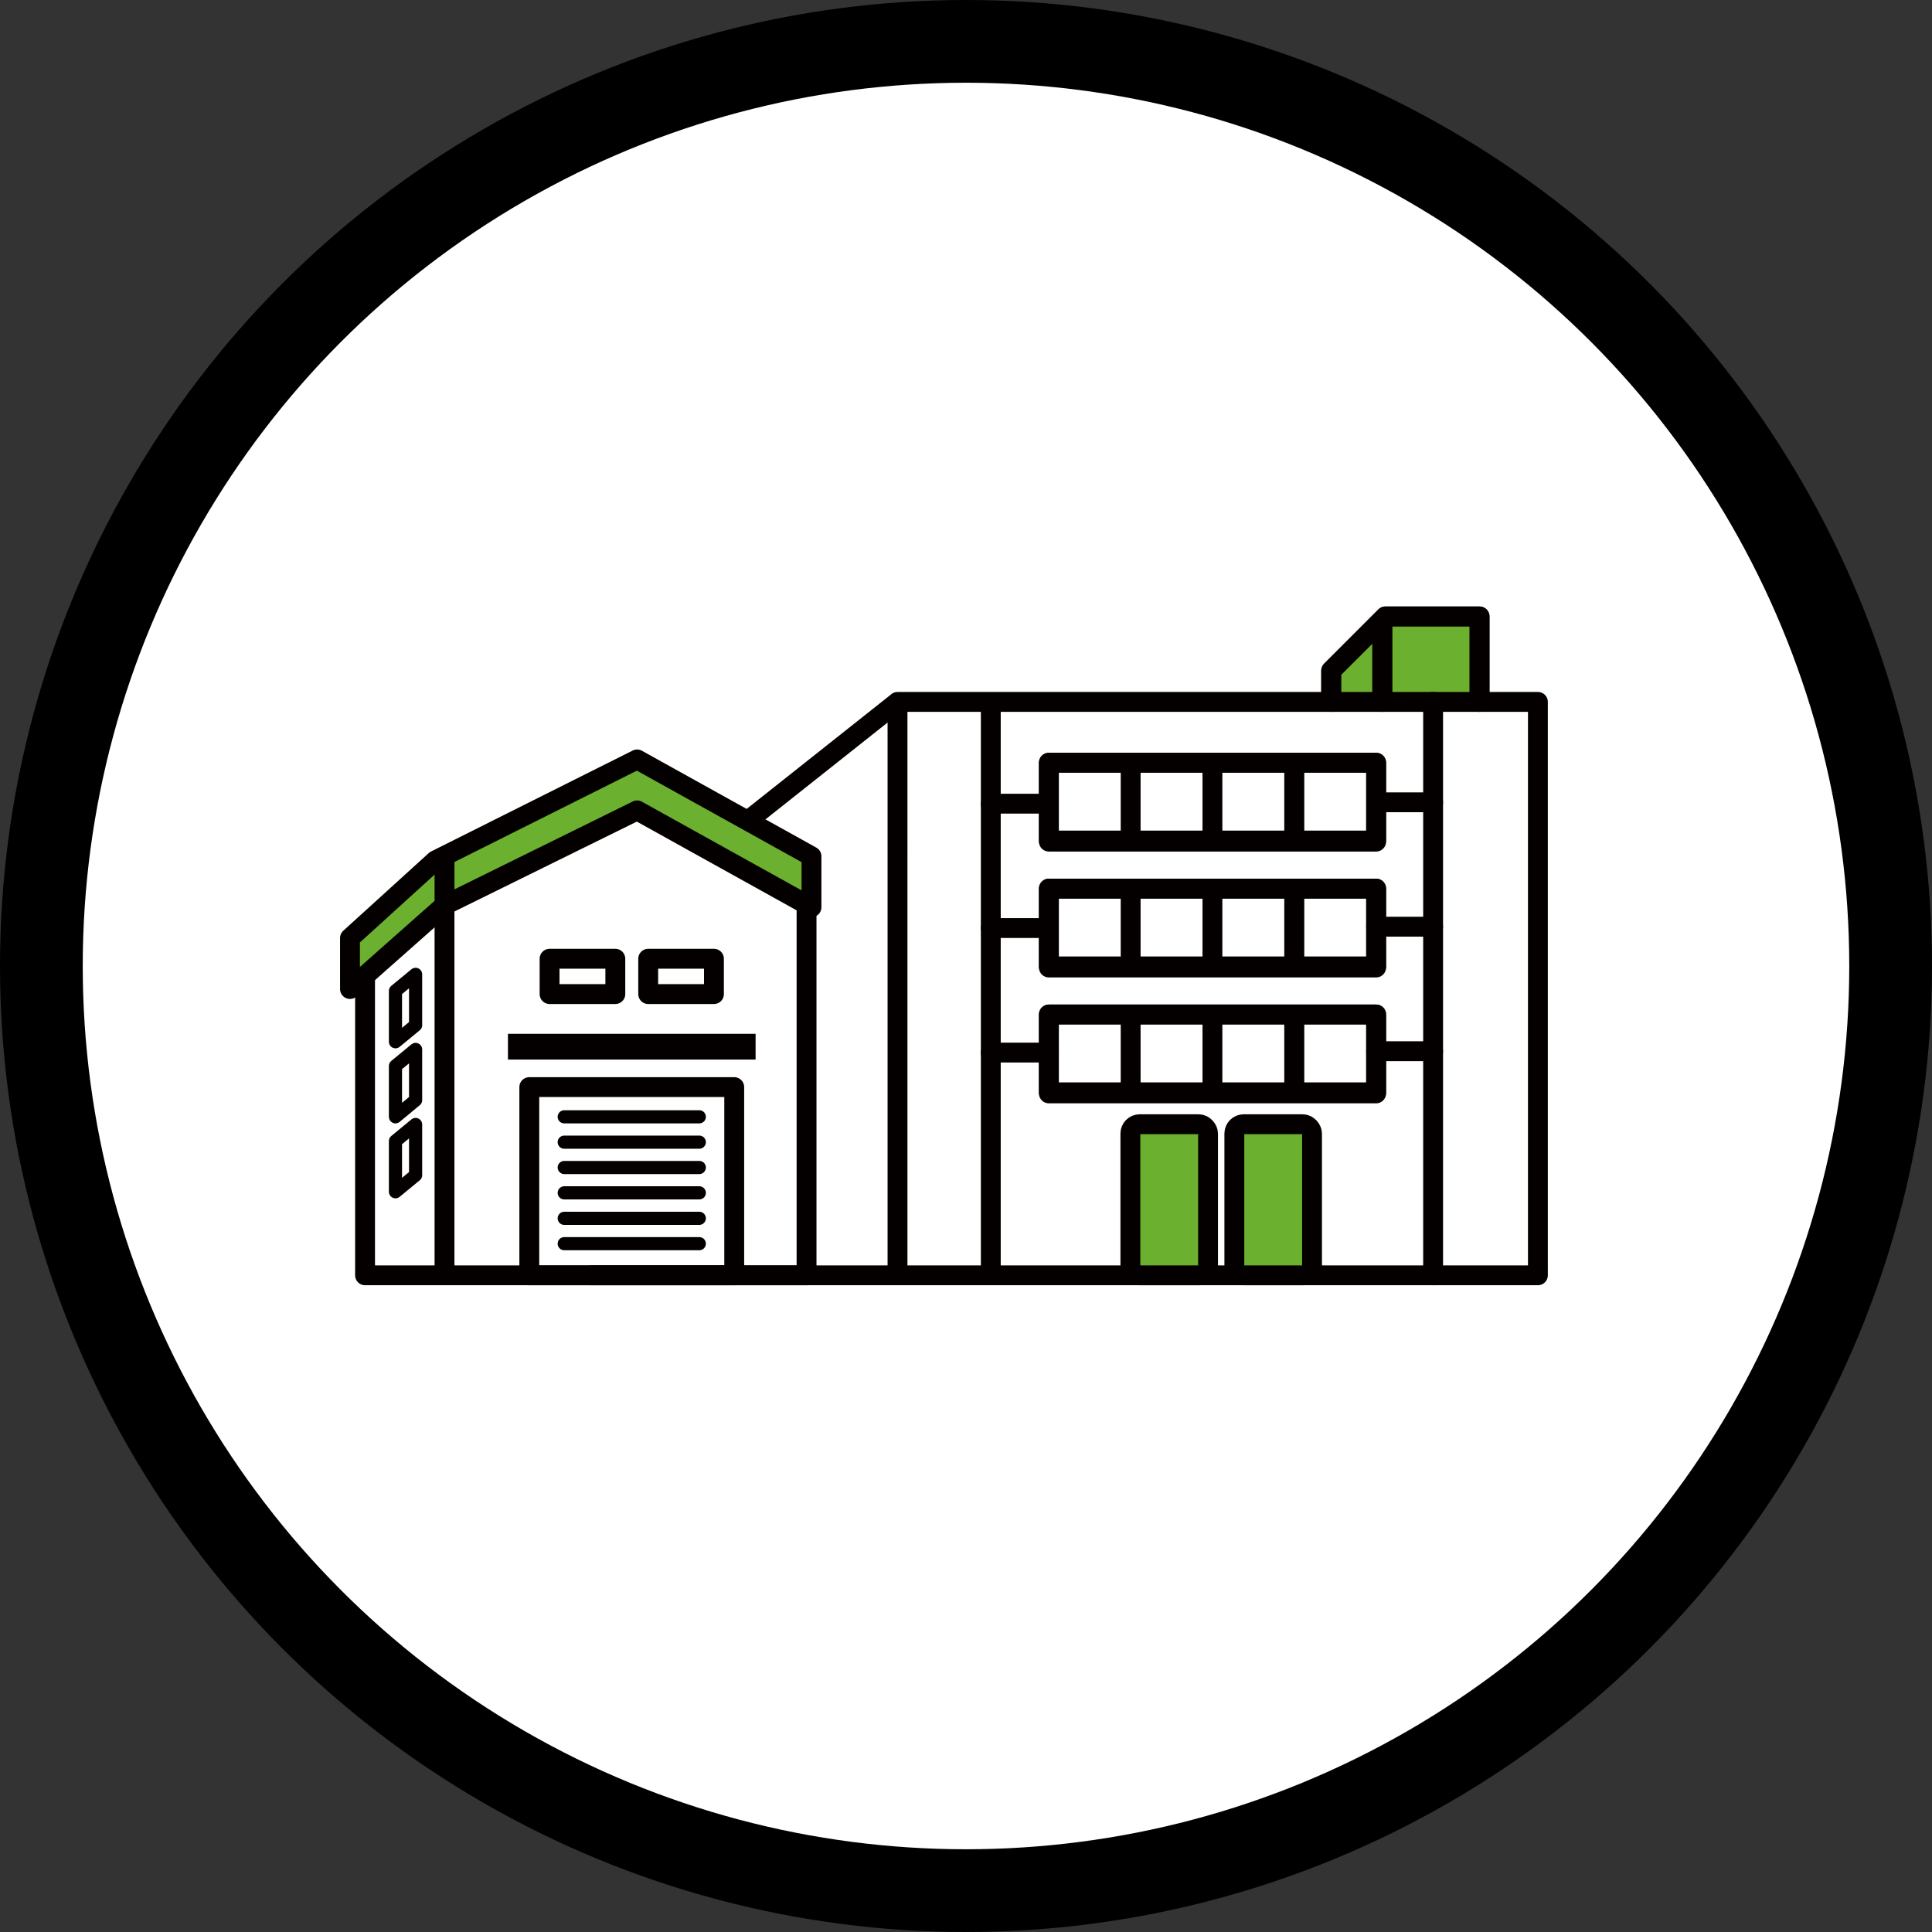 <svg xmlns="http://www.w3.org/2000/svg" viewBox="0 0 141.04 141.04"><rect x="0" y="0" width="141.04" height="141.04" fill="#333333" stroke="none"/><defs><style>.cls-2,.cls-6{fill:#6cb02f}.cls-2,.cls-3,.cls-4{stroke:#040000;stroke-linecap:round;stroke-linejoin:round}.cls-2,.cls-3{stroke-width:1.45px}.cls-3,.cls-4{fill:none}.cls-4{stroke-width:.96px}</style></defs><g id="レイヤー_2" data-name="レイヤー 2"><g id="レイヤー_1-2" data-name="レイヤー 1"><circle cx="70.52" cy="70.52" r="67.5" fill="#fff" stroke="#000" stroke-miterlimit="10" stroke-width="6.04"/><path class="cls-2" d="M97.18 51.24v-2.28l3.96-3.96h6.87v6.24m-7.1 0v-5.9"/><path class="cls-3" d="M26.65 71.22V93.1h32.23V66.24"/><path class="cls-4" d="M30.34 74.84l-1.47 1.21v-3.71l1.47-1.21v3.71zm0 5.47l-1.47 1.22v-3.71l1.47-1.21v3.7zm0 5.48L28.87 87v-3.7l1.47-1.21v3.7z"/><path class="cls-3" d="M40.12 69.99h4.8v2.58h-4.8zm7.2 0h4.8v2.58h-4.8z"/><path fill="#040000" d="M37.08 75.47h18.08v1.88H37.08z"/><path class="cls-3" d="M38.64 79.36H53.6V93.1H38.64z"/><path class="cls-4" d="M41.19 81.53h9.86m-9.86 1.85h9.86m-9.86 1.85h9.86m-9.86 1.85h9.86m-9.86 1.86h9.86m-9.86 1.85h9.86"/><path class="cls-3" d="M52.45 61.61l13.08-10.37h46.74V93.1H43.15m22.37-41.86V93.1m6.81-41.86V93.1"/><path class="cls-3" d="M76.57 55.68h23.89v5.76H76.57zm-4.24 2.99h4.24m23.89-.1h4.16m-32.29 9.18h4.24m23.89-.1h4.16m-32.29 9.19h4.24m23.89-.1h4.16"/><rect class="cls-6" x="82.52" y="82.07" width="5.67" height="11.03" rx=".68"/><rect class="cls-6" x="90.11" y="82.07" width="5.67" height="11.03" rx=".68"/><path class="cls-3" d="M104.62 51.24V93.1"/><rect class="cls-3" x="82.52" y="82.07" width="5.67" height="11.03" rx=".68"/><rect class="cls-3" x="90.11" y="82.07" width="5.67" height="11.03" rx=".68"/><path class="cls-3" d="M97.18 51.24v-2.28l3.96-3.96h6.87v6.24m-7.1 0v-5.9M76.57 55.68h5.97v5.68h-5.97zm5.97 0h5.97v5.68h-5.97zm5.97 0h5.97v5.68h-5.97zm5.98 0h5.97v5.68h-5.97zm-17.92 9.19h23.89v5.76H76.57z"/><path class="cls-3" d="M76.57 64.87h5.97v5.68h-5.97zm5.97 0h5.97v5.68h-5.97zm5.97 0h5.97v5.68h-5.97zm5.98 0h5.97v5.68h-5.97zm-17.92 9.19h23.89v5.76H76.57z"/><path class="cls-3" d="M76.57 74.06h5.97v5.68h-5.97zm5.97 0h5.97v5.68h-5.97zm5.97 0h5.97v5.68h-5.97zm5.98 0h5.97v5.68h-5.97z"/><path class="cls-2" d="M25.55 72.2l6.9-6.11 14.06-6.93 12.73 7.07v-3.72l-12.73-7.07-14.72 7.37-6.24 5.67v3.72z"/><path class="cls-3" d="M32.45 62.89v30.07"/></g></g></svg>